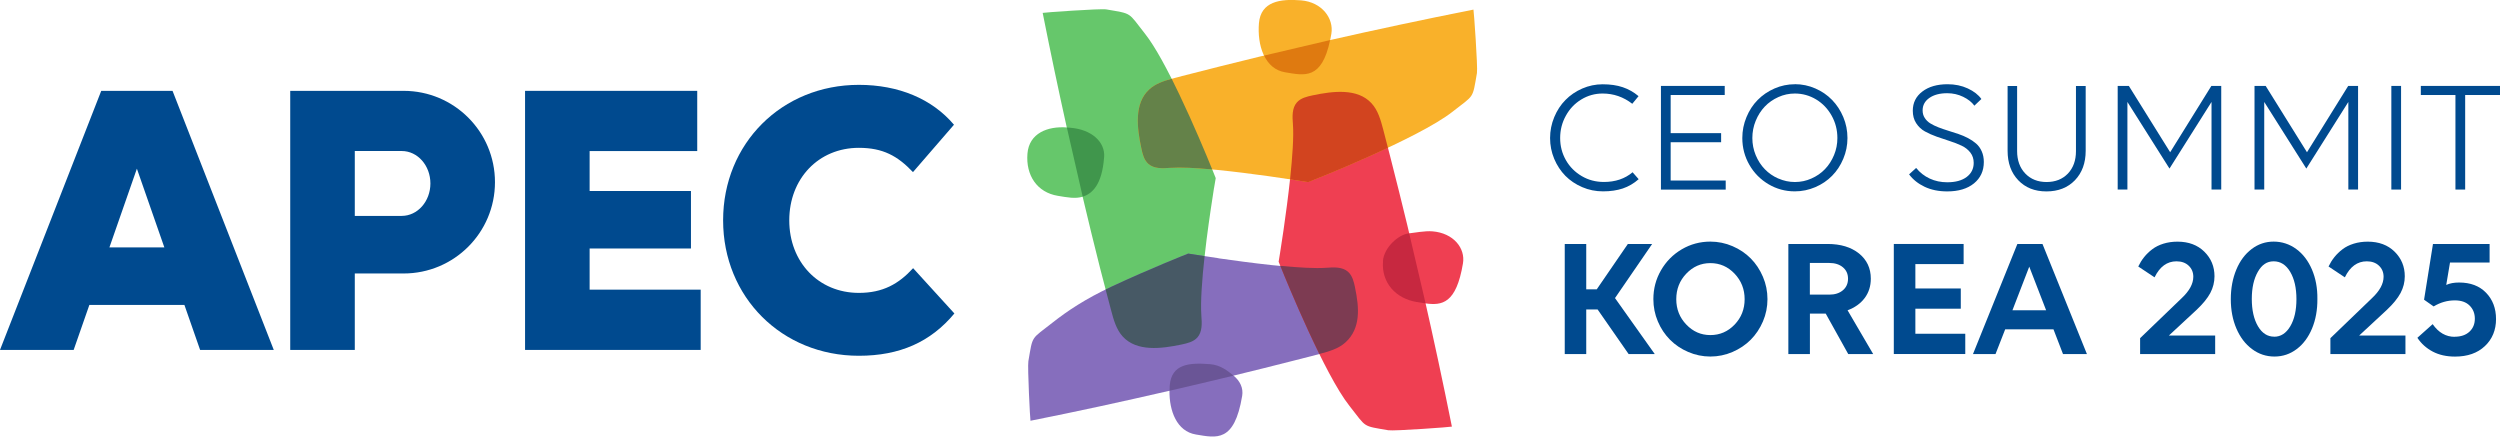 <svg width="252" height="44" viewBox="0 0 252 44" fill="none" xmlns="http://www.w3.org/2000/svg">
<g clip-path="url(#clip0_1202_12358)">
<path d="M215.723 35.691V34.087L219.908 30.061C220.691 29.326 221.085 28.607 221.085 27.898C221.085 27.448 220.929 27.076 220.618 26.781C220.307 26.486 219.898 26.341 219.389 26.341C218.44 26.341 217.704 26.879 217.18 27.955L215.537 26.864C215.703 26.522 215.894 26.207 216.128 25.917C216.356 25.632 216.631 25.363 216.947 25.125C217.269 24.882 217.642 24.696 218.077 24.561C218.513 24.427 218.985 24.359 219.493 24.359C220.613 24.359 221.51 24.696 222.195 25.368C222.879 26.041 223.221 26.869 223.221 27.847C223.221 28.437 223.081 29 222.796 29.539C222.511 30.072 222.044 30.641 221.401 31.246L218.622 33.823H223.289V35.691H215.723Z" fill="#004A8F"/>
<path d="M229.267 35.939C228.433 35.939 227.675 35.69 227.007 35.188C226.332 34.692 225.809 33.998 225.43 33.119C225.052 32.239 224.865 31.251 224.865 30.154C224.865 29.057 225.052 28.064 225.42 27.179C225.788 26.294 226.307 25.601 226.965 25.104C227.624 24.602 228.365 24.354 229.184 24.354C230.004 24.354 230.787 24.602 231.466 25.104C232.145 25.601 232.669 26.294 233.047 27.174C233.421 28.054 233.607 29.042 233.592 30.139C233.602 31.236 233.421 32.229 233.053 33.114C232.684 33.998 232.166 34.692 231.507 35.188C230.849 35.685 230.102 35.939 229.273 35.939H229.267ZM229.236 33.942C229.905 33.942 230.444 33.59 230.859 32.891C231.274 32.193 231.481 31.282 231.481 30.154C231.481 29.026 231.269 28.1 230.849 27.396C230.429 26.693 229.874 26.341 229.184 26.341C228.495 26.341 227.997 26.693 227.592 27.396C227.188 28.1 226.981 29.016 226.981 30.134C226.981 31.251 227.188 32.182 227.603 32.886C228.018 33.59 228.562 33.936 229.236 33.936V33.942Z" fill="#004A8F"/>
<path d="M234.904 35.69V34.087L239.088 30.061C239.871 29.326 240.265 28.607 240.265 27.898C240.265 27.448 240.11 27.076 239.799 26.781C239.488 26.486 239.078 26.341 238.57 26.341C237.621 26.341 236.885 26.879 236.361 27.955L234.717 26.863C234.883 26.522 235.075 26.206 235.308 25.917C235.536 25.632 235.811 25.363 236.127 25.125C236.444 24.882 236.822 24.696 237.258 24.561C237.693 24.427 238.165 24.359 238.673 24.359C239.788 24.359 240.691 24.696 241.375 25.368C242.059 26.041 242.402 26.869 242.402 27.847C242.402 28.436 242.262 29 241.976 29.538C241.691 30.071 241.225 30.641 240.582 31.246L237.802 33.823H242.469V35.69H234.904Z" fill="#004A8F"/>
<path d="M247.431 33.942C248.059 33.942 248.557 33.771 248.92 33.435C249.283 33.098 249.464 32.658 249.464 32.126C249.464 31.593 249.288 31.148 248.935 30.801C248.583 30.449 248.085 30.278 247.447 30.278C246.695 30.278 245.985 30.48 245.311 30.889L244.346 30.211L245.243 24.597H250.952V26.465H246.96L246.581 28.721C246.939 28.555 247.369 28.478 247.877 28.478C249.018 28.478 249.926 28.819 250.594 29.508C251.263 30.196 251.6 31.08 251.6 32.167C251.6 33.254 251.227 34.18 250.48 34.883C249.734 35.592 248.728 35.944 247.468 35.944C246.607 35.944 245.86 35.778 245.222 35.442C244.585 35.106 244.066 34.645 243.672 34.05L245.212 32.674C245.803 33.523 246.545 33.952 247.431 33.952V33.942Z" fill="#004A8F"/>
<path d="M165.167 9.691L164.534 10.462C163.647 9.774 162.652 9.427 161.542 9.427C160.764 9.427 160.049 9.629 159.396 10.027C158.737 10.426 158.218 10.974 157.84 11.662C157.456 12.35 157.264 13.101 157.264 13.913C157.264 14.725 157.456 15.46 157.84 16.138C158.224 16.816 158.758 17.349 159.432 17.747C160.106 18.145 160.853 18.342 161.672 18.342C162.828 18.342 163.793 18.016 164.565 17.364L165.177 18.062C164.69 18.492 164.156 18.802 163.575 18.999C162.994 19.19 162.336 19.289 161.589 19.289C160.842 19.289 160.147 19.149 159.489 18.864C158.825 18.58 158.26 18.197 157.788 17.721C157.316 17.24 156.943 16.671 156.663 16.008C156.388 15.346 156.248 14.648 156.248 13.918C156.248 13.188 156.388 12.48 156.668 11.807C156.948 11.134 157.321 10.56 157.798 10.079C158.27 9.598 158.836 9.21 159.489 8.925C160.142 8.641 160.827 8.496 161.547 8.496C162.32 8.496 162.994 8.594 163.575 8.791C164.156 8.987 164.685 9.287 165.172 9.696L165.167 9.691Z" fill="#004A8F"/>
<path d="M167.422 8.661H173.852V9.577H168.402V13.421H173.489V14.337H168.402V18.197H173.951V19.113H167.422V8.661Z" fill="#004A8F"/>
<path d="M180.92 8.485C181.64 8.485 182.33 8.63 182.983 8.915C183.637 9.199 184.202 9.587 184.674 10.074C185.146 10.56 185.524 11.134 185.804 11.802C186.084 12.469 186.224 13.173 186.224 13.913C186.224 14.653 186.084 15.336 185.804 16.003C185.524 16.671 185.151 17.24 184.674 17.721C184.202 18.202 183.637 18.585 182.983 18.864C182.33 19.144 181.64 19.289 180.92 19.289C179.96 19.289 179.079 19.051 178.265 18.57C177.451 18.088 176.808 17.436 176.336 16.614C175.864 15.791 175.625 14.891 175.625 13.913C175.625 13.178 175.765 12.475 176.046 11.802C176.326 11.129 176.699 10.555 177.176 10.074C177.648 9.593 178.213 9.205 178.866 8.92C179.52 8.635 180.204 8.491 180.925 8.491L180.92 8.485ZM179.266 17.995C179.789 18.228 180.344 18.347 180.925 18.347C181.506 18.347 182.06 18.233 182.589 17.995C183.118 17.762 183.58 17.447 183.958 17.048C184.342 16.65 184.643 16.179 184.871 15.631C185.099 15.082 185.208 14.513 185.208 13.913C185.208 13.101 185.016 12.35 184.632 11.662C184.249 10.974 183.73 10.426 183.072 10.027C182.413 9.629 181.692 9.427 180.92 9.427C180.339 9.427 179.789 9.546 179.26 9.784C178.731 10.022 178.275 10.338 177.891 10.741C177.508 11.145 177.202 11.621 176.974 12.18C176.746 12.733 176.637 13.313 176.637 13.918C176.637 14.524 176.751 15.093 176.974 15.636C177.202 16.184 177.503 16.655 177.891 17.054C178.275 17.452 178.731 17.768 179.26 18L179.266 17.995Z" fill="#004A8F"/>
<path d="M199.716 9.986L199.016 10.653C198.762 10.296 198.384 10.001 197.886 9.758C197.388 9.515 196.849 9.396 196.273 9.396C195.532 9.396 194.93 9.556 194.479 9.872C194.028 10.188 193.8 10.607 193.8 11.124C193.8 11.409 193.867 11.662 194.013 11.885C194.153 12.107 194.339 12.293 194.578 12.438C194.816 12.583 195.086 12.718 195.397 12.837C195.708 12.956 196.03 13.069 196.372 13.173C196.714 13.277 197.051 13.39 197.399 13.504C197.741 13.618 198.067 13.758 198.373 13.918C198.679 14.079 198.954 14.265 199.193 14.472C199.431 14.679 199.618 14.937 199.758 15.253C199.898 15.569 199.97 15.926 199.97 16.324C199.97 17.224 199.639 17.944 198.975 18.487C198.311 19.025 197.414 19.294 196.279 19.294C195.418 19.294 194.661 19.139 194.002 18.828C193.349 18.518 192.825 18.099 192.436 17.576L193.147 16.929C193.525 17.395 193.981 17.752 194.516 18C195.05 18.249 195.641 18.373 196.284 18.373C197.113 18.373 197.762 18.197 198.239 17.84C198.71 17.483 198.949 17.012 198.949 16.417C198.949 16.014 198.835 15.667 198.612 15.377C198.384 15.087 198.093 14.855 197.73 14.684C197.367 14.513 196.968 14.358 196.533 14.218C196.097 14.079 195.661 13.928 195.226 13.778C194.79 13.623 194.391 13.447 194.028 13.245C193.665 13.044 193.375 12.764 193.147 12.412C192.918 12.061 192.81 11.642 192.81 11.16C192.81 10.358 193.131 9.712 193.774 9.225C194.417 8.734 195.267 8.491 196.315 8.491C197.061 8.491 197.736 8.63 198.353 8.915C198.964 9.199 199.426 9.556 199.727 9.986H199.716Z" fill="#004A8F"/>
<path d="M202.366 15.196V8.666H203.325V15.222C203.325 16.158 203.6 16.919 204.145 17.488C204.694 18.062 205.41 18.347 206.296 18.347C207.183 18.347 207.899 18.062 208.443 17.498C208.982 16.929 209.257 16.179 209.257 15.238V8.666H210.237V15.196C210.237 16.427 209.874 17.416 209.154 18.166C208.433 18.916 207.474 19.294 206.281 19.294C205.088 19.294 204.155 18.916 203.439 18.166C202.724 17.416 202.366 16.427 202.366 15.196Z" fill="#004A8F"/>
<path d="M218.684 16.991L214.443 10.276V19.108H213.463V8.661H214.588L218.752 15.346L222.905 8.661H223.901V19.108H222.921V10.276L218.684 16.991Z" fill="#004A8F"/>
<path d="M232.477 16.991L228.235 10.276V19.108H227.255V8.661H228.381L232.544 15.346L236.698 8.661H237.693V19.108H236.713V10.276L232.477 16.991Z" fill="#004A8F"/>
<path d="M241.048 19.108V8.661H242.028V19.108H241.048Z" fill="#004A8F"/>
<path d="M252 9.577H248.489V19.108H247.509V9.577H244.019V8.661H252V9.577Z" fill="#004A8F"/>
<path d="M157.726 35.69V24.592H159.893V29.166H160.951L164.088 24.592H166.536L162.792 30.046L166.8 35.69H164.166L161.039 31.194H159.893V35.69H157.726Z" fill="#004A8F"/>
<path d="M172.405 24.354C173.183 24.354 173.93 24.509 174.64 24.815C175.351 25.12 175.963 25.534 176.476 26.051C176.989 26.569 177.399 27.184 177.705 27.904C178.011 28.617 178.161 29.368 178.161 30.154C178.161 30.941 178.011 31.686 177.705 32.4C177.399 33.114 176.989 33.724 176.476 34.242C175.963 34.759 175.351 35.168 174.64 35.478C173.93 35.784 173.183 35.939 172.405 35.939C171.628 35.939 170.881 35.784 170.171 35.478C169.46 35.173 168.848 34.759 168.335 34.242C167.822 33.724 167.412 33.114 167.111 32.4C166.81 31.686 166.66 30.941 166.66 30.154C166.66 29.104 166.914 28.136 167.428 27.246C167.941 26.357 168.636 25.653 169.522 25.13C170.404 24.613 171.368 24.354 172.405 24.354ZM172.405 33.776C173.36 33.776 174.174 33.424 174.848 32.721C175.522 32.017 175.859 31.163 175.859 30.159C175.859 29.156 175.522 28.302 174.848 27.588C174.174 26.879 173.36 26.522 172.405 26.522C171.451 26.522 170.648 26.879 169.974 27.588C169.299 28.297 168.968 29.156 168.968 30.159C168.968 31.163 169.305 32.012 169.979 32.715C170.653 33.424 171.462 33.776 172.405 33.776Z" fill="#004A8F"/>
<path d="M180.266 35.69V24.592H184.223C185.535 24.592 186.587 24.913 187.386 25.549C188.179 26.191 188.578 27.034 188.578 28.09C188.578 28.84 188.371 29.492 187.961 30.04C187.546 30.594 186.971 31.003 186.235 31.277L188.817 35.69H186.302L184.031 31.608H182.439V35.69H180.266ZM184.389 26.506H182.434V29.699H184.389C184.959 29.699 185.415 29.554 185.763 29.259C186.11 28.964 186.281 28.576 186.281 28.095C186.281 27.614 186.11 27.231 185.763 26.941C185.415 26.651 184.959 26.506 184.389 26.506Z" fill="#004A8F"/>
<path d="M190.896 35.69V24.592H197.933V26.62H193.069V29.078H197.647V31.117H193.069V33.642H198.099V35.685H190.896V35.69Z" fill="#004A8F"/>
<path d="M207.951 35.69L206.991 33.197H202.122L201.148 35.69H198.876L203.351 24.592H205.882L210.362 35.69H207.945H207.951ZM206.25 31.277L204.549 26.879L202.853 31.277H206.25Z" fill="#004A8F"/>
<path d="M40.689 9.158H29.255V35.272H35.763V27.567H40.684C45.771 27.567 49.893 23.449 49.893 18.363C49.893 13.277 45.771 9.158 40.684 9.158H40.689ZM40.497 21.767H35.763V15.222H40.497C42.094 15.222 43.385 16.686 43.385 18.492C43.385 20.298 42.089 21.762 40.497 21.762V21.767Z" fill="#004A8F"/>
<path d="M10.205 9.158L0 35.272H7.425L9.007 30.739H18.589L20.171 35.272H27.596L17.392 9.158H10.205ZM11.029 24.939L13.798 17.002L16.567 24.939H11.029Z" fill="#004A8F"/>
<path d="M59.434 25.048H69.649V19.253H59.434V15.227H70.281V9.158H52.926V35.272H70.629V29.197H59.434V25.048Z" fill="#004A8F"/>
<path d="M92.039 27.034C90.587 28.623 88.99 29.523 86.574 29.523C82.503 29.523 79.558 26.413 79.558 22.212C79.558 18.011 82.503 14.901 86.574 14.901C88.995 14.901 90.468 15.708 92.028 17.349L96.161 12.573C93.947 9.96 90.572 8.553 86.574 8.553C78.811 8.553 72.89 14.461 72.89 22.207C72.89 29.953 78.811 35.861 86.574 35.861C90.686 35.861 93.807 34.48 96.203 31.598L92.039 27.029V27.034Z" fill="#004A8F"/>
<path d="M122.379 18.932C122.477 18.311 122.545 17.954 122.545 17.954C122.545 17.954 120.834 13.602 118.869 9.505C117.702 7.062 116.452 4.708 115.415 3.399C113.668 1.185 114.181 1.412 111.511 0.947C110.94 0.848 105.096 1.268 105.102 1.299C105.869 5.158 106.678 9.013 107.533 12.857L109.131 19.832C109.696 22.222 110.276 24.608 110.878 26.988C111.241 28.416 111.625 29.864 111.998 31.287C112.247 32.229 112.517 33.217 113.18 33.936C114.591 35.468 117.054 35.163 119.097 34.733C119.683 34.609 120.305 34.464 120.699 34.019C121.207 33.445 121.155 32.581 121.098 31.815C120.974 30.134 121.259 27.008 121.622 24.157C121.892 22.041 122.197 20.065 122.374 18.937L122.379 18.932Z" fill="#66C76B"/>
<path d="M122.819 26.026C121.03 25.767 119.775 25.56 119.775 25.56C119.775 25.56 115.949 27.071 112.08 28.876C109.374 30.139 107.559 31.37 106.112 32.508C103.893 34.257 104.121 33.74 103.66 36.41C103.561 36.979 103.841 42.417 103.872 42.412C108.86 41.418 112.921 40.528 117.878 39.39C120.035 38.893 122.187 38.381 124.333 37.864C126.387 37.367 128.435 36.855 130.483 36.332C131.318 36.12 132.153 35.908 132.988 35.691C133.931 35.442 134.922 35.173 135.642 34.511C137.177 33.104 137.022 31.039 136.591 29C136.467 28.416 136.322 27.795 135.876 27.402C135.3 26.895 134.434 26.947 133.667 27.003C132.412 27.096 130.353 26.952 128.202 26.724C126.319 26.522 124.37 26.258 122.819 26.036" fill="#866EBD"/>
<path d="M131.811 33.202C133.175 36.167 134.767 39.328 136.032 40.922C137.785 43.136 137.266 42.908 139.942 43.369C140.512 43.467 146.356 43.038 146.351 43.002C145.464 38.578 144.515 34.159 143.514 29.761L141.86 22.714C141.311 20.443 140.745 18.177 140.165 15.91C139.921 14.958 139.677 14.001 139.428 13.049C139.18 12.107 138.91 11.119 138.246 10.4C136.836 8.868 134.373 9.174 132.33 9.603C131.744 9.727 131.122 9.872 130.727 10.317C130.219 10.892 130.271 11.755 130.328 12.521C130.422 13.768 130.276 15.796 130.053 17.928C129.856 19.76 129.602 21.659 129.379 23.195C129.11 25.058 128.887 26.383 128.887 26.383C128.887 26.383 130.183 29.652 131.811 33.197V33.202Z" fill="#EF3F52"/>
<path d="M119.066 7.694C118.874 7.746 118.682 7.792 118.491 7.839C117.547 8.087 116.557 8.356 115.836 9.018C114.301 10.426 114.607 12.883 115.037 14.922C115.162 15.507 115.307 16.128 115.753 16.521C116.328 17.028 117.194 16.976 117.962 16.919C119.056 16.841 120.751 16.94 122.587 17.116C124.366 17.292 126.269 17.535 127.892 17.762C130.147 18.078 131.848 18.358 131.848 18.358C131.848 18.358 134.721 17.24 138.008 15.76C141.166 14.342 144.697 12.614 146.419 11.259C148.638 9.515 148.41 10.027 148.876 7.363C148.975 6.793 148.555 0.962 148.524 0.968C143.567 1.951 138.625 3.001 133.694 4.124L126.943 5.712C124.314 6.349 121.68 7.016 119.056 7.689L119.066 7.694Z" fill="#F9B12A"/>
<path d="M109.146 19.817C110.095 19.501 111.085 18.627 111.293 15.848C111.412 14.291 110.012 13.044 107.896 12.873C107.772 12.863 107.653 12.852 107.533 12.847C105.599 12.702 103.732 13.427 103.567 15.486C103.39 17.669 104.536 19.398 106.631 19.739C107.544 19.889 108.399 20.065 109.146 19.822V19.817Z" fill="#66C76B"/>
<path d="M124.339 37.858C123.722 37.357 123.012 36.788 121.99 36.705C119.875 36.534 118.08 36.669 117.904 38.857C117.889 39.033 117.883 39.209 117.883 39.39C117.858 41.418 118.62 43.483 120.549 43.798C122.623 44.14 124.422 44.631 125.21 39.913C125.345 39.121 124.998 38.397 124.339 37.864V37.858Z" fill="#866EBD"/>
<path d="M127.358 5.49C127.778 6.416 128.478 7.114 129.53 7.285C131.527 7.616 133.269 8.087 134.109 3.901C134.14 3.741 134.171 3.58 134.202 3.405C134.461 1.863 133.264 0.212 131.148 0.036C129.032 -0.14 127.083 0.155 126.901 2.339C126.813 3.425 126.943 4.569 127.358 5.485V5.49Z" fill="#F9B12A"/>
<path d="M142.006 23.532C140.974 23.645 139.517 24.939 139.403 26.331C139.227 28.514 140.71 30.102 142.804 30.444C143.095 30.491 143.38 30.542 143.655 30.578C145.361 30.817 146.787 30.615 147.466 26.553C147.725 25.011 146.507 23.49 144.391 23.319C143.619 23.257 142.597 23.464 142.006 23.526V23.532Z" fill="#EF3F52"/>
<path d="M136.592 28.99C136.468 28.405 136.323 27.785 135.877 27.391C135.301 26.884 134.435 26.936 133.668 26.993C132.579 27.071 130.888 26.972 129.053 26.796C129.452 27.785 130.525 30.403 131.811 33.197C132.19 34.025 132.589 34.863 132.988 35.68C133.932 35.432 134.922 35.163 135.638 34.501C137.173 33.093 137.017 31.029 136.587 28.99H136.592Z" fill="#7D3B52"/>
<path d="M138.245 10.405C136.835 8.874 134.372 9.179 132.329 9.608C131.743 9.732 131.121 9.877 130.727 10.322C130.219 10.897 130.27 11.761 130.327 12.526C130.421 13.773 130.276 15.802 130.053 17.933C130.047 17.98 130.042 18.032 130.037 18.078C131.147 18.244 131.857 18.363 131.857 18.363C131.857 18.363 134.73 17.245 138.017 15.765C138.64 15.486 139.272 15.196 139.905 14.901C139.744 14.286 139.588 13.67 139.428 13.054C139.179 12.113 138.909 11.124 138.245 10.405Z" fill="#D2441F"/>
<path d="M111.298 15.853C111.418 14.296 110.018 13.049 107.902 12.878C107.778 12.868 107.658 12.857 107.539 12.852L109.136 19.827H109.147C110.095 19.511 111.086 18.637 111.293 15.858L111.298 15.853Z" fill="#40964C"/>
<path d="M117.909 38.857C117.894 39.033 117.889 39.209 117.889 39.39C120.046 38.893 122.192 38.386 124.344 37.864C123.727 37.362 123.017 36.793 121.995 36.71C119.88 36.539 118.086 36.674 117.909 38.862V38.857Z" fill="#6A5596"/>
<path d="M129.528 7.285C131.504 7.611 133.226 8.072 134.076 4.041C133.951 4.067 133.827 4.098 133.708 4.124L127.418 5.604C127.843 6.473 128.528 7.12 129.534 7.285H129.528Z" fill="#DF7A10"/>
<path d="M139.407 26.331C139.23 28.514 140.713 30.103 142.808 30.444C143.099 30.491 143.384 30.542 143.659 30.579C143.674 30.579 143.685 30.579 143.695 30.579C143.633 30.304 143.571 30.03 143.508 29.756L142.046 23.521C142.046 23.521 142.015 23.521 141.999 23.526C140.968 23.64 139.51 24.934 139.396 26.326L139.407 26.331Z" fill="#C72840"/>
<path d="M115.041 14.922C115.166 15.507 115.311 16.128 115.757 16.521C116.332 17.028 117.198 16.976 117.966 16.919C118.977 16.847 120.512 16.924 122.192 17.079C121.595 15.605 120.299 12.49 118.868 9.5C118.619 8.972 118.36 8.454 118.106 7.942C117.286 8.165 116.462 8.444 115.84 9.018C114.305 10.426 114.611 12.883 115.041 14.922Z" fill="#648249"/>
<path d="M113.179 33.931C114.59 35.463 117.053 35.158 119.096 34.728C119.682 34.604 120.304 34.459 120.698 34.014C121.206 33.44 121.154 32.576 121.097 31.81C120.999 30.454 121.165 28.152 121.424 25.819C120.413 25.663 119.775 25.56 119.775 25.56C119.775 25.56 115.948 27.071 112.08 28.876C111.862 28.98 111.649 29.078 111.447 29.182C111.634 29.885 111.815 30.589 112.002 31.288C112.251 32.229 112.521 33.217 113.184 33.937L113.179 33.931Z" fill="#475965"/>
</g>
<defs>
<clipPath id="clip0_1202_12358">
<rect width="252" height="44" fill="white"/>
</clipPath>
</defs>
</svg>
